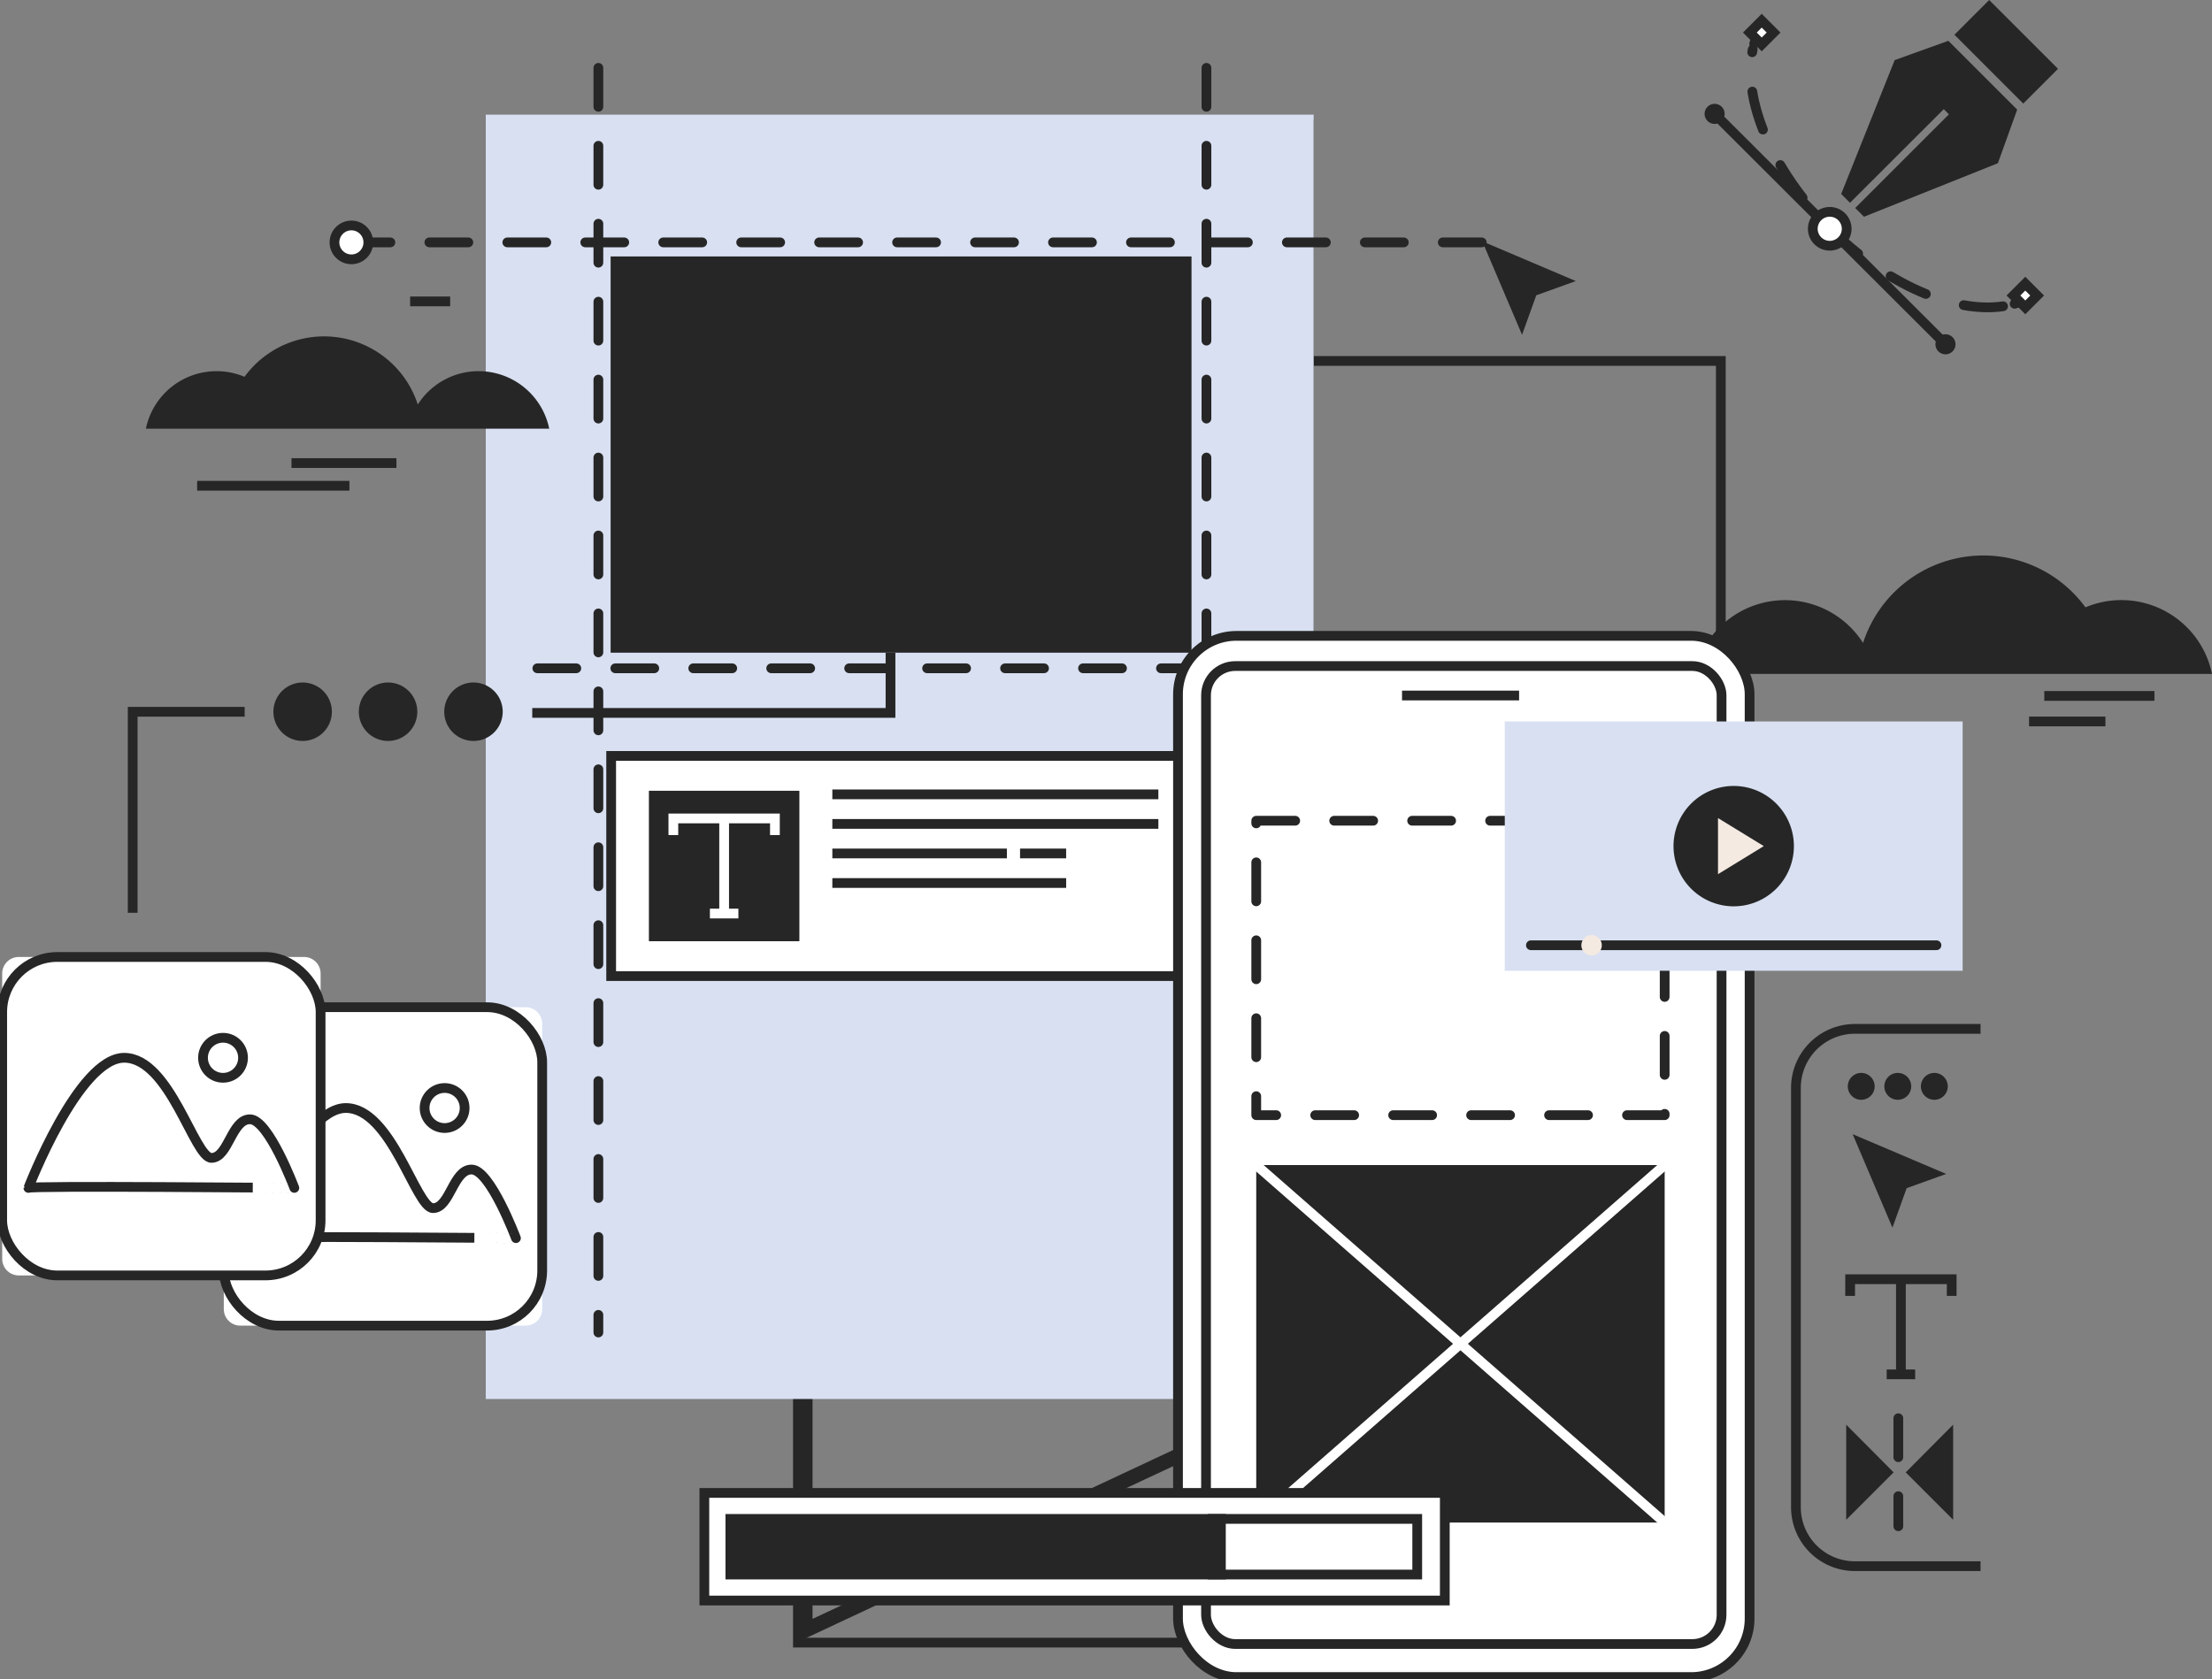 <svg xmlns="http://www.w3.org/2000/svg" xmlns:xlink="http://www.w3.org/1999/xlink" width="227.001" viewBox="0 0 227.001 172.366">
  <rect x="0" y="0" width="227.001" height="172.366" fill="#808080" stroke="none"/>
  <defs>
    <clipPath>
      <rect id="Rectangle_270" data-name="Rectangle 270" width="227.001" height="172.366" fill="none"/>
    </clipPath>
  </defs>
  <rect id="Rectangle_264" data-name="Rectangle 264" width="94.71" height="131.556" transform="translate(81.885 37.049)" fill="none" stroke="#262626" stroke-miterlimit="10" stroke-width="1"/>
  <g id="Tracé_384" data-name="Tracé 384" transform="translate(-190.573 -28.526)" fill="none" stroke-miterlimit="10">
    <path d="M325.384,40.783,272.458,65.574v131.48l52.926-24.792Z" stroke="none"/>
    <path d="M 323.884 43.142 L 273.958 66.528 L 273.958 194.695 L 323.884 171.309 L 323.884 43.142 M 325.384 40.783 L 325.384 172.263 L 272.458 197.054 L 272.458 65.574 L 325.384 40.783 Z" stroke="none" fill="#262626"/>
  </g>
  <rect id="Rectangle_265" data-name="Rectangle 265" width="84.961" height="131.828" transform="translate(49.85 11.769)" fill="#d8e0f2"/>
  <rect id="Rectangle_266" data-name="Rectangle 266" width="59.612" height="22.598" transform="translate(62.719 77.59)" fill="#fff"/>
  <rect id="Rectangle_267" data-name="Rectangle 267" width="59.612" height="22.598" transform="translate(62.719 77.59)" fill="none" stroke="#262626" stroke-miterlimit="10" stroke-width="1"/>
  <line id="Ligne_249" data-name="Ligne 249" x2="33.458" transform="translate(85.417 81.536)" fill="none" stroke="#262626" stroke-miterlimit="10" stroke-width="1"/>
  <line id="Ligne_250" data-name="Ligne 250" x2="33.458" transform="translate(85.417 84.569)" fill="none" stroke="#262626" stroke-miterlimit="10" stroke-width="1"/>
  <line id="Ligne_251" data-name="Ligne 251" x2="17.912" transform="translate(85.417 87.602)" fill="none" stroke="#262626" stroke-miterlimit="10" stroke-width="1"/>
  <line id="Ligne_252" data-name="Ligne 252" x2="4.731" transform="translate(104.68 87.602)" fill="none" stroke="#262626" stroke-miterlimit="10" stroke-width="1"/>
  <line id="Ligne_253" data-name="Ligne 253" x2="23.995" transform="translate(85.417 90.635)" fill="none" stroke="#262626" stroke-miterlimit="10" stroke-width="1"/>
  <rect id="Rectangle_268" data-name="Rectangle 268" width="15.442" height="15.442" transform="translate(66.592 81.168)" fill="#262626"/>
  <path id="Tracé_385" data-name="Tracé 385" d="M229.923,281.232v-1.71h10.423v1.71" transform="translate(-160.822 -195.515)" fill="none" stroke="#fff" stroke-miterlimit="10" stroke-width="1"/>
  <line id="Ligne_254" data-name="Ligne 254" y2="9.762" transform="translate(74.313 84.008)" fill="none" stroke="#fff" stroke-miterlimit="10" stroke-width="1"/>
  <line id="Ligne_255" data-name="Ligne 255" x2="2.923" transform="translate(72.852 93.77)" fill="none" stroke="#fff" stroke-miterlimit="10" stroke-width="1"/>
  <line id="Ligne_256" data-name="Ligne 256" x2="116.861" transform="translate(36.062 24.879)" fill="none" stroke="#262626" stroke-linecap="round" stroke-linejoin="round" stroke-width="1" stroke-dasharray="4 4"/>
  <line id="Ligne_257" data-name="Ligne 257" x2="75.211" transform="translate(55.143 68.596)" fill="none" stroke="#262626" stroke-linecap="round" stroke-linejoin="round" stroke-width="1" stroke-dasharray="4 4"/>
  <line id="Ligne_258" data-name="Ligne 258" y2="129.809" transform="translate(61.407 6.964)" fill="none" stroke="#262626" stroke-linecap="round" stroke-linejoin="round" stroke-width="1" stroke-dasharray="4 4"/>
  <line id="Ligne_259" data-name="Ligne 259" y2="129.809" transform="translate(123.808 6.964)" fill="none" stroke="#262626" stroke-linecap="round" stroke-linejoin="round" stroke-width="1" stroke-dasharray="4 4"/>
  <rect id="Rectangle_269" data-name="Rectangle 269" width="59.612" height="40.67" transform="translate(62.664 26.324)" fill="#262626"/>
  <g id="Groupe_156" data-name="Groupe 156">
    <g id="Groupe_155" data-name="Groupe 155" clip-path="url(#clip-path)">
      <path id="Tracé_386" data-name="Tracé 386" d="M114.716,77.508a1.738,1.738,0,1,1,0,2.457,1.737,1.737,0,0,1,0-2.457" transform="translate(-79.883 -53.858)" fill="#fff"/>
      <circle id="Ellipse_60" data-name="Ellipse 60" cx="1.738" cy="1.738" r="1.738" transform="translate(34.324 23.142)" fill="none" stroke="#262626" stroke-miterlimit="10" stroke-width="1"/>
    </g>
  </g>
  <line id="Ligne_260" data-name="Ligne 260" x2="7.837" transform="translate(208.226 74.053)" fill="none" stroke="#262626" stroke-miterlimit="10" stroke-width="1"/>
  <line id="Ligne_261" data-name="Ligne 261" x2="11.304" transform="translate(209.791 71.432)" fill="none" stroke="#262626" stroke-miterlimit="10" stroke-width="1"/>
  <g id="Groupe_158" data-name="Groupe 158">
    <g id="Groupe_157" data-name="Groupe 157" clip-path="url(#clip-path)">
      <path id="Tracé_387" data-name="Tracé 387" d="M631.677,201.872a9.5,9.5,0,0,0-12.989-6.834,12.974,12.974,0,0,0-22.821,3.654,9.5,9.5,0,0,0-17.312,3.18Z" transform="translate(-404.675 -132.698)" fill="#262626"/>
    </g>
  </g>
  <path id="Tracé_388" data-name="Tracé 388" d="M515.734,86.494l-4.057,1.461-1.458,4.054-4.083-9.595Z" transform="translate(-354.022 -57.645)" fill="#262626"/>
  <g id="Groupe_160" data-name="Groupe 160">
    <g id="Groupe_159" data-name="Groupe 159" clip-path="url(#clip-path)">
      <path id="Tracé_389" data-name="Tracé 389" d="M78.114,376.678H107.39a1.7,1.7,0,0,0,1.7-1.7V345.692a1.7,1.7,0,0,0-1.7-1.7H78.114a1.7,1.7,0,0,0-1.7,1.7v29.286a1.7,1.7,0,0,0,1.7,1.7" transform="translate(-53.448 -240.608)" fill="#fff"/>
      <rect id="Rectangle_272" data-name="Rectangle 272" width="32.675" height="32.686" rx="5.656" transform="translate(22.966 103.384)" fill="none" stroke="#262626" stroke-miterlimit="10" stroke-width="1"/>
      <path id="Tracé_390" data-name="Tracé 390" d="M85.358,391.777s5.136-13.357,9.831-13.357,7.19,10.275,8.951,10.275,2.054-3.963,3.962-3.963,4.549,7.045,4.549,7.045-27.292-.245-27.292,0" transform="translate(-59.704 -264.689)" fill="#fff"/>
      <path id="Tracé_391" data-name="Tracé 391" d="M85.358,391.777s5.136-13.357,9.831-13.357,7.19,10.275,8.951,10.275,2.054-3.963,3.962-3.963,4.549,7.045,4.549,7.045S85.358,391.532,85.358,391.777Z" transform="translate(-59.704 -264.689)" fill="none" stroke="#262626" stroke-linejoin="round" stroke-width="1"/>
      <path id="Tracé_392" data-name="Tracé 392" d="M144.983,373.638a2.054,2.054,0,1,0,2.054-2.055,2.054,2.054,0,0,0-2.054,2.055" transform="translate(-101.41 -259.907)" fill="#fff"/>
      <circle id="Ellipse_61" data-name="Ellipse 61" cx="2.054" cy="2.054" r="2.054" transform="translate(43.573 111.677)" fill="none" stroke="#262626" stroke-miterlimit="10" stroke-width="1"/>
      <path id="Tracé_393" data-name="Tracé 393" d="M2.45,359.523H31.726a1.7,1.7,0,0,0,1.7-1.7V328.537a1.7,1.7,0,0,0-1.7-1.7H2.45a1.7,1.7,0,0,0-1.7,1.7v29.286a1.7,1.7,0,0,0,1.7,1.7" transform="translate(-0.525 -228.609)" fill="#fff"/>
      <rect id="Rectangle_273" data-name="Rectangle 273" width="32.675" height="32.686" rx="5.656" transform="translate(0.225 98.228)" fill="none" stroke="#262626" stroke-miterlimit="10" stroke-width="1"/>
      <path id="Tracé_394" data-name="Tracé 394" d="M9.694,374.622s5.136-13.357,9.831-13.357,7.19,10.275,8.951,10.275,2.054-3.963,3.962-3.963,4.549,7.045,4.549,7.045-27.292-.245-27.292,0" transform="translate(-6.781 -252.69)" fill="#fff"/>
      <path id="Tracé_395" data-name="Tracé 395" d="M9.694,374.622s5.136-13.357,9.831-13.357,7.19,10.275,8.951,10.275,2.054-3.963,3.962-3.963,4.549,7.045,4.549,7.045S9.694,374.377,9.694,374.622Z" transform="translate(-6.781 -252.69)" fill="none" stroke="#262626" stroke-linejoin="round" stroke-width="1"/>
      <path id="Tracé_396" data-name="Tracé 396" d="M69.319,356.483a2.054,2.054,0,1,0,2.054-2.055,2.054,2.054,0,0,0-2.054,2.055" transform="translate(-48.486 -247.908)" fill="#fff"/>
      <circle id="Ellipse_62" data-name="Ellipse 62" cx="2.054" cy="2.054" r="2.054" transform="translate(20.833 106.521)" fill="none" stroke="#262626" stroke-miterlimit="10" stroke-width="1"/>
    </g>
  </g>
  <g id="Groupe_162" data-name="Groupe 162">
    <g id="Groupe_161" data-name="Groupe 161" clip-path="url(#clip-path)">
      <path id="Tracé_397" data-name="Tracé 397" d="M632.18,351.389H619.287a6.054,6.054,0,0,0-6.054,6.054v43.043a6.054,6.054,0,0,0,6.054,6.054H632.18" transform="translate(-428.931 -245.782)" fill="none" stroke="#262626" stroke-miterlimit="10" stroke-width="1"/>
      <path id="Tracé_398" data-name="Tracé 398" d="M633.707,367.815a1.379,1.379,0,1,1-1.379-1.379,1.379,1.379,0,0,1,1.379,1.379" transform="translate(-441.324 -256.307)" fill="#262626"/>
      <path id="Tracé_399" data-name="Tracé 399" d="M646.186,367.815a1.379,1.379,0,1,1-1.379-1.379,1.379,1.379,0,0,1,1.379,1.379" transform="translate(-450.051 -256.307)" fill="#262626"/>
      <path id="Tracé_400" data-name="Tracé 400" d="M658.665,367.815a1.379,1.379,0,1,1-1.379-1.379,1.379,1.379,0,0,1,1.379,1.379" transform="translate(-458.78 -256.307)" fill="#262626"/>
      <path id="Tracé_401" data-name="Tracé 401" d="M642.2,391.439l-4.057,1.461-1.458,4.054-4.083-9.595Z" transform="translate(-442.478 -270.942)" fill="#262626"/>
      <path id="Tracé_402" data-name="Tracé 402" d="M631.745,438.611V436.9h10.423v1.71" transform="translate(-441.88 -305.595)" fill="none" stroke="#262626" stroke-miterlimit="10" stroke-width="1"/>
      <line id="Ligne_262" data-name="Ligne 262" y2="9.762" transform="translate(195.077 131.307)" fill="none" stroke="#262626" stroke-miterlimit="10" stroke-width="1"/>
      <line id="Ligne_263" data-name="Ligne 263" x2="2.923" transform="translate(193.616 141.069)" fill="none" stroke="#262626" stroke-miterlimit="10" stroke-width="1"/>
      <path id="Tracé_403" data-name="Tracé 403" d="M630.4,486.57v9.762l4.867-4.867Z" transform="translate(-440.938 -340.336)" fill="#262626"/>
      <path id="Tracé_404" data-name="Tracé 404" d="M655.6,486.57v9.762l-4.867-4.867Z" transform="translate(-455.164 -340.336)" fill="#262626"/>
      <line id="Ligne_264" data-name="Ligne 264" y2="11.085" transform="translate(194.811 145.573)" fill="none" stroke="#262626" stroke-linecap="round" stroke-linejoin="round" stroke-width="1" stroke-dasharray="4 4"/>
    </g>
  </g>
  <g id="Groupe_164" data-name="Groupe 164">
    <g id="Groupe_163" data-name="Groupe 163" clip-path="url(#clip-path)">
      <path id="Tracé_405" data-name="Tracé 405" d="M151.692,236.1a3,3,0,1,0,3-3.01,3.007,3.007,0,0,0-3,3.01" transform="translate(-106.102 -163.036)" fill="#262626"/>
      <path id="Tracé_406" data-name="Tracé 406" d="M122.524,236.1a3,3,0,1,0,3-3.01,3.007,3.007,0,0,0-3,3.01" transform="translate(-85.7 -163.036)" fill="#262626"/>
      <path id="Tracé_407" data-name="Tracé 407" d="M93.355,236.1a3,3,0,1,0,3-3.01,3.007,3.007,0,0,0-3,3.01" transform="translate(-65.298 -163.036)" fill="#262626"/>
      <path id="Tracé_408" data-name="Tracé 408" d="M45.309,263.732V243.1H56.8" transform="translate(-31.692 -170.041)" fill="none" stroke="#262626" stroke-miterlimit="10" stroke-width="1"/>
      <path id="Tracé_409" data-name="Tracé 409" d="M181.744,229.092h36.765v-6.181" transform="translate(-127.123 -155.917)" fill="none" stroke="#262626" stroke-miterlimit="10" stroke-width="1"/>
    </g>
  </g>
  <g id="Groupe_166" data-name="Groupe 166">
    <g id="Groupe_165" data-name="Groupe 165" clip-path="url(#clip-path)">
      <rect id="Rectangle_277" data-name="Rectangle 277" width="58.66" height="106.873" rx="6" transform="translate(120.889 65.267)" fill="#fff" stroke="#262626" stroke-miterlimit="10" stroke-width="1"/>
      <path id="Tracé_411" data-name="Tracé 411" d="M415.6,327.856h45.324a3.8,3.8,0,0,0,3.79-3.79v-92.8a3.8,3.8,0,0,0-3.79-3.79H415.6a3.8,3.8,0,0,0-3.79,3.79v92.8a3.8,3.8,0,0,0,3.79,3.79" transform="translate(-288.045 -159.108)" fill="#fff"/>
      <rect id="Rectangle_278" data-name="Rectangle 278" width="52.905" height="100.383" rx="3" transform="translate(123.766 68.365)" fill="none" stroke="#262626" stroke-miterlimit="10" stroke-width="1"/>
      <path id="Tracé_412" data-name="Tracé 412" d="M490.985,237.535h0Z" transform="translate(-335.27 -166.146)" fill="#f4eae2"/>
      <rect id="Rectangle_279" data-name="Rectangle 279" width="41.914" height="30.222" transform="translate(128.918 84.243)" fill="none" stroke="#262626" stroke-linecap="round" stroke-linejoin="round" stroke-width="1" stroke-dasharray="4 4"/>
      <rect id="Rectangle_280" data-name="Rectangle 280" width="41.914" height="36.694" transform="translate(128.918 119.586)" fill="#262626"/>
      <line id="Ligne_265" data-name="Ligne 265" x2="41.914" y2="36.694" transform="translate(128.918 119.586)" fill="none" stroke="#fff" stroke-linecap="round" stroke-linejoin="round" stroke-width="1"/>
      <line id="Ligne_266" data-name="Ligne 266" x1="41.914" y2="36.694" transform="translate(128.918 119.586)" fill="none" stroke="#fff" stroke-linecap="round" stroke-linejoin="round" stroke-width="1"/>
      <line id="Ligne_267" data-name="Ligne 267" x2="12.014" transform="translate(143.88 71.389)" fill="none" stroke="#262626" stroke-miterlimit="10" stroke-width="1"/>
    </g>
  </g>
  <rect id="Rectangle_282" data-name="Rectangle 282" width="75.986" height="11.045" transform="translate(72.283 153.239)" fill="#fff"/>
  <rect id="Rectangle_283" data-name="Rectangle 283" width="75.986" height="11.045" transform="translate(72.283 153.239)" fill="none" stroke="#262626" stroke-miterlimit="10" stroke-width="1"/>
  <rect id="Rectangle_284" data-name="Rectangle 284" width="20.999" height="5.711" transform="translate(124.44 155.906)" fill="none" stroke="#262626" stroke-miterlimit="10" stroke-width="1"/>
  <rect id="Rectangle_285" data-name="Rectangle 285" width="50.342" height="5.711" transform="translate(74.95 155.906)" fill="#262626"/>
  <rect id="Rectangle_286" data-name="Rectangle 286" width="50.342" height="5.711" transform="translate(74.95 155.906)" fill="none" stroke="#262626" stroke-miterlimit="10" stroke-width="1"/>
  <path id="Tracé_461" data-name="Tracé 461" d="M0,0H46.988V25.59H0Z" transform="translate(154.423 74.053)" fill="#d8e0f2"/>
  <g id="Groupe_168" data-name="Groupe 168">
    <g id="Groupe_167" data-name="Groupe 167" clip-path="url(#clip-path)">
      <path id="Tracé_413" data-name="Tracé 413" d="M583.789,274.6a6.177,6.177,0,1,1-6.177-6.177,6.177,6.177,0,0,1,6.177,6.177" transform="translate(-399.695 -187.749)" fill="#262626"/>
      <path id="Tracé_414" data-name="Tracé 414" d="M586.625,285.151v-5.76l4.7,2.88Z" transform="translate(-410.32 -195.422)" fill="#f4eae2"/>
      <line id="Ligne_268" data-name="Ligne 268" x2="41.62" transform="translate(157.106 97.024)" fill="none" stroke="#262626" stroke-linecap="round" stroke-linejoin="round" stroke-width="1"/>
      <path id="Tracé_415" data-name="Tracé 415" d="M542.07,320.391a1.048,1.048,0,1,1-1.048-1.048,1.048,1.048,0,0,1,1.048,1.048" transform="translate(-377.69 -223.367)" fill="#f4eae2"/>
    </g>
  </g>
  <g id="Groupe_170" data-name="Groupe 170">
    <g id="Groupe_169" data-name="Groupe 169" clip-path="url(#clip-path)">
      <path id="Tracé_416" data-name="Tracé 416" d="M49.814,124.36a7.406,7.406,0,0,1,10.121-5.325,10.109,10.109,0,0,1,17.782,2.847,7.4,7.4,0,0,1,13.489,2.478Z" transform="translate(-34.843 -80.359)" fill="#262626"/>
      <line id="Ligne_269" data-name="Ligne 269" x2="15.626" transform="translate(20.231 49.86)" fill="none" stroke="#262626" stroke-miterlimit="10" stroke-width="1"/>
      <line id="Ligne_270" data-name="Ligne 270" x2="10.769" transform="translate(29.913 47.531)" fill="none" stroke="#262626" stroke-miterlimit="10" stroke-width="1"/>
      <line id="Ligne_271" data-name="Ligne 271" x2="4.11" transform="translate(42.088 30.936)" fill="none" stroke="#262626" stroke-miterlimit="10" stroke-width="1"/>
    </g>
  </g>
  <rect id="Rectangle_290" data-name="Rectangle 290" width="5.043" height="9.989" transform="translate(200.568 3.566) rotate(-45)" fill="#262626"/>
  <path id="Tracé_417" data-name="Tracé 417" d="M646.756,21l-1.981,5.5L631.036,32l-.9-.9,9.613-9.613-.529-.532L629.6,30.563l-.906-.906,5.489-13.737,5.507-1.981Z" transform="translate(-439.747 -9.75)" fill="#262626"/>
  <line id="Ligne_272" data-name="Ligne 272" x2="23.682" y2="23.643" transform="translate(175.933 11.661)" fill="none" stroke="#262626" stroke-miterlimit="10" stroke-width="1"/>
  <g id="Groupe_172" data-name="Groupe 172">
    <g id="Groupe_171" data-name="Groupe 171" clip-path="url(#clip-path)">
      <path id="Tracé_418" data-name="Tracé 418" d="M688.488,103.112q-.279.1-.57.189" transform="translate(-481.17 -72.123)" fill="none" stroke="#262626" stroke-linecap="round" stroke-linejoin="round" stroke-width="1"/>
      <path id="Tracé_419" data-name="Tracé 419" d="M623.662,43.273c-5,.743-11.982-2.207-17.775-7.991-6.029-6.019-8.992-13.33-7.916-18.36" transform="translate(-418.104 -11.836)" fill="none" stroke="#262626" stroke-linecap="round" stroke-linejoin="round" stroke-width="1" stroke-dasharray="4.057 4.057"/>
      <path id="Tracé_420" data-name="Tracé 420" d="M598.975,13.619q.084-.291.188-.57" transform="translate(-418.958 -9.127)" fill="none" stroke="#262626" stroke-linecap="round" stroke-linejoin="round" stroke-width="1"/>
      <path id="Tracé_421" data-name="Tracé 421" d="M619.508,72.858a1.738,1.738,0,1,1,0,2.457,1.737,1.737,0,0,1,0-2.457" transform="translate(-432.965 -50.604)" fill="#fff"/>
      <path id="Tracé_422" data-name="Tracé 422" d="M619.508,72.858a1.738,1.738,0,1,1,0,2.457A1.737,1.737,0,0,1,619.508,72.858Z" transform="translate(-432.965 -50.604)" fill="none" stroke="#262626" stroke-miterlimit="10" stroke-width="1"/>
      <path id="Tracé_423" data-name="Tracé 423" d="M582.353,35.768a1.029,1.029,0,1,1,0,1.455,1.029,1.029,0,0,1,0-1.455" transform="translate(-407.122 -24.807)" fill="#262626"/>
      <path id="Tracé_424" data-name="Tracé 424" d="M661.181,114.464a1.029,1.029,0,1,1,0,1.455,1.028,1.028,0,0,1,0-1.455" transform="translate(-462.259 -79.852)" fill="#262626"/>
      <rect id="Rectangle_291" data-name="Rectangle 291" width="1.721" height="1.721" transform="translate(179.575 3.342) rotate(-45)" fill="#fff"/>
      <rect id="Rectangle_292" data-name="Rectangle 292" width="1.721" height="1.721" transform="translate(179.575 3.342) rotate(-45)" fill="none" stroke="#262626" stroke-miterlimit="10" stroke-width="1"/>
      <rect id="Rectangle_293" data-name="Rectangle 293" width="1.721" height="1.721" transform="matrix(0.707, -0.707, 0.707, 0.707, 206.624, 30.333)" fill="#fff"/>
      <rect id="Rectangle_294" data-name="Rectangle 294" width="1.721" height="1.721" transform="matrix(0.707, -0.707, 0.707, 0.707, 206.624, 30.333)" fill="none" stroke="#262626" stroke-miterlimit="10" stroke-width="1"/>
    </g>
  </g>
</svg>
